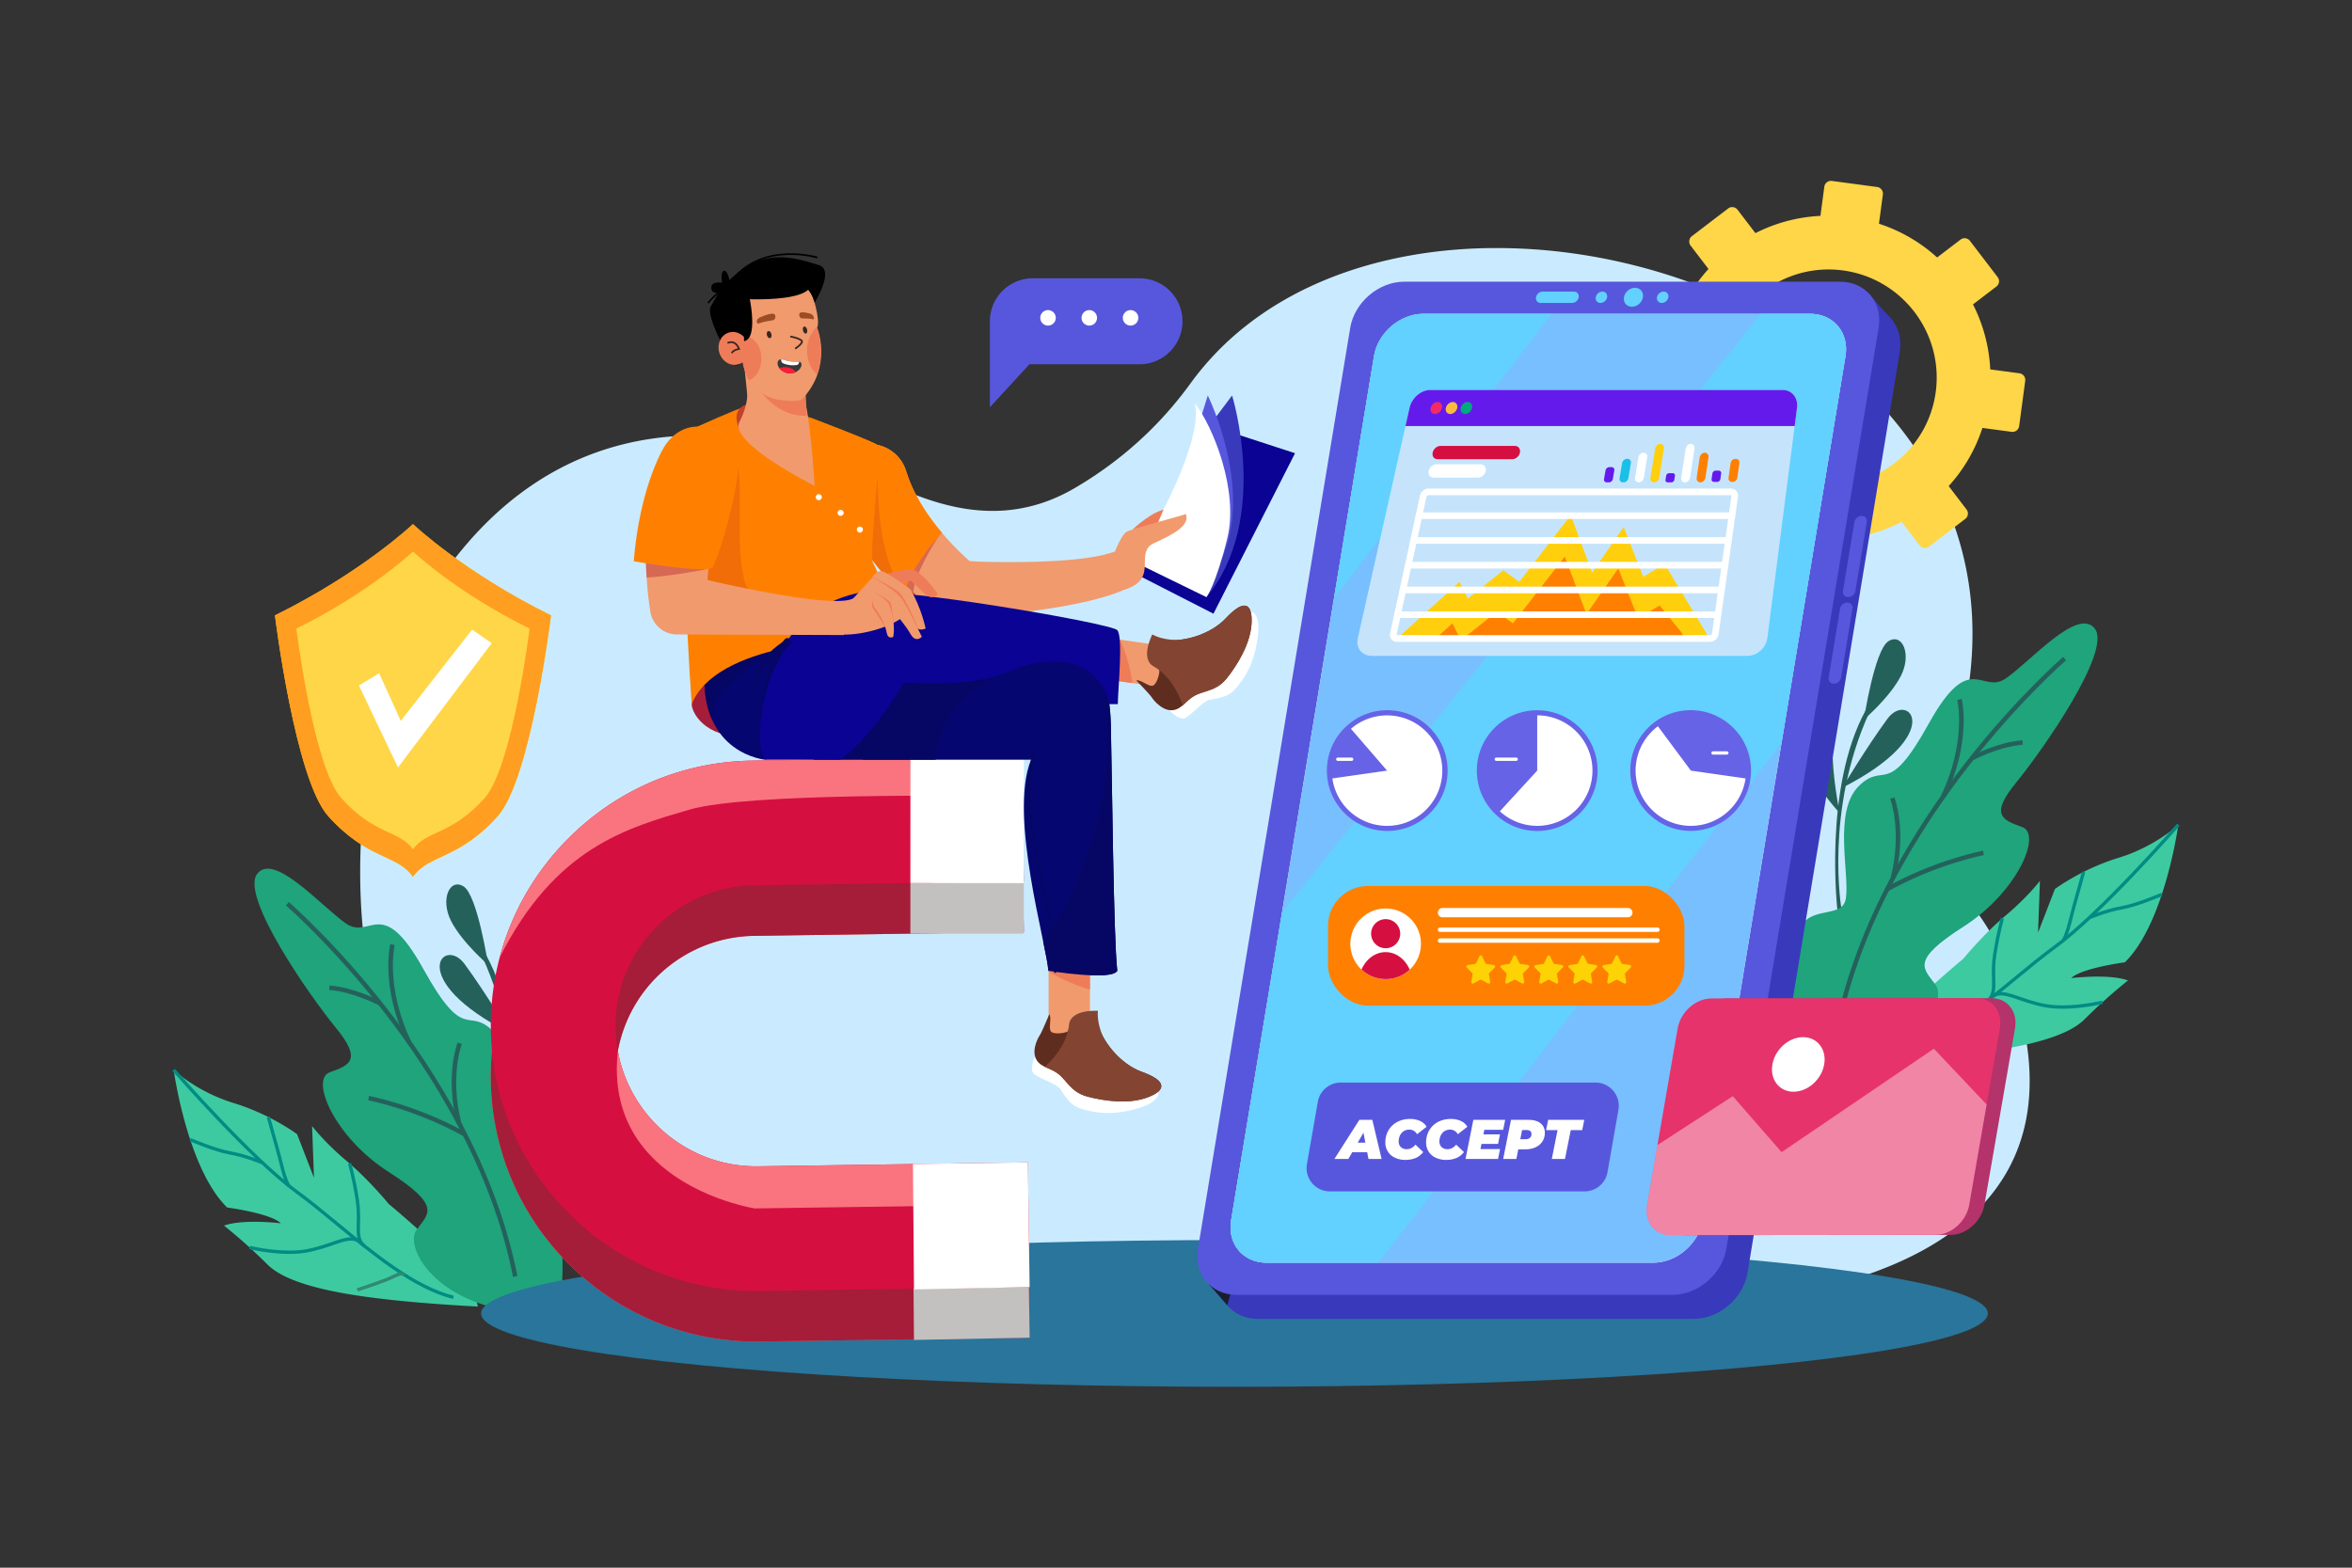 <svg xmlns="http://www.w3.org/2000/svg" xmlns:xlink="http://www.w3.org/1999/xlink" viewBox="0 0 4680 3120"><rect x="0" y="0" width="4680" height="3120" fill="#333333" stroke="none"/><defs><style>.cls-1,.cls-3{fill:#fff;}.cls-2{fill:none;}.cls-3{opacity:0;}.cls-4{fill:#caebff;}.cls-5{fill:#25615b;}.cls-6{fill:#3ecaa1;}.cls-7{fill:#008c83;}.cls-8{fill:#318971;}.cls-9{fill:#1fa47c;}.cls-10{fill:#29759b;}.cls-11{fill:#ff625f;}.cls-12{fill:#a51d38;}.cls-13{fill:#c3c0c0;}.cls-14{fill:#d60f41;}.cls-15{fill:#f9747f;}.cls-16{fill:#ffd648;}.cls-17{fill:#1a1d30;}.cls-18{fill:#3939bc;}.cls-19{fill:#5757dd;}.cls-20{clip-path:url(#clip-path);}.cls-21{clip-path:url(#clip-path-2);}.cls-22{fill:#78bfff;}.cls-23{fill:#62d1ff;}.cls-24{fill:#6663e7;}.cls-25{fill:#ff8000;}.cls-26{fill:#fdd305;}.cls-27{fill:#c5e4fc;}.cls-28{fill:#651aec;}.cls-29{fill:#ffcf0d;}.cls-30{fill:#19c0e7;}.cls-31{fill:#00aa80;}.cls-32{fill:#fdbb3b;}.cls-33{fill:#f22b67;}.cls-34{fill:#b4336b;}.cls-35{fill:#e6336b;}.cls-36{opacity:0.4;}.cls-37{fill:#ffc800;}.cls-38{fill:#ff9e20;}.cls-39{fill:#f19a6d;}.cls-40{fill:#ef7c59;}.cls-41{fill:#060670;}.cls-42{fill:#060664;}.cls-43{fill:#c34128;}.cls-44{fill:#d66854;}.cls-45{opacity:0.53;}.cls-46{fill:#e55d10;}.cls-47{fill:#0a0393;}.cls-48{fill:#5f2d1f;}.cls-49{fill:#834532;}.cls-50{fill:#9e4c23;}.cls-51{fill:#38261f;}.cls-52{fill:#383939;}.cls-53{fill:#ff1d38;}</style><clipPath id="clip-path"><path class="cls-1" d="M3289.7,2513H2519.92c-46.49,0-78-37.69-70.26-84.18L2734,708.75c7.69-46.49,51.61-84.18,98.1-84.18h769.78c46.49,0,78,37.69,70.26,84.18L3387.8,2428.85C3380.11,2475.34,3336.19,2513,3289.7,2513Z"/></clipPath><clipPath id="clip-path-2"><path class="cls-2" d="M3290.81,2541.93H2509.25c-47.2,0-79.14-38.26-71.34-85.47L2726.62,710c7.8-47.2,52.39-85.46,99.6-85.46h781.56c47.2,0,79.14,38.26,71.34,85.46L3390.41,2456.46C3382.61,2503.67,3338,2541.93,3290.81,2541.93Z"/></clipPath></defs><title>08</title><g id="_08" data-name="08"><rect id="_08-2" data-name="08" class="cls-3" width="4680" height="3120"/><path class="cls-4" d="M1504.86,2606.64c519,19.15,875.83-222.65,1286.46-84.68,130.06,43.71,265.37,69.93,402.42,76.63,377.39,18.45,1056.3-78.45,780.78-714.72-48.3-111.54-179.16-175.68-88.44-383.55,10.49-24,14.48-49.37,19.87-73.48q3.68-16.3,6.56-32.36c.53-2.84,1-5.69,1.52-8.51.3-1.75.59-3.5.88-5.28,9.58-58.37,12-114.36,8.22-167.81-10.38-144.76-67-271-153.54-375.52-171.93-207.66-462-329.92-743-342.62q-16.87-.76-33.73-1c-3.66-.06-7.32-.08-11-.1q-8.62,0-17.21.07-45.35.58-89.83,5.12h0q-16.29,1.64-32.42,3.87-13.2,1.8-26.23,4-19,3.15-37.77,7.09-8.05,1.71-16,3.54c-54.86,12.63-107.5,30.41-156.76,53.55q-27.78,13-54.07,28.38a627.18,627.18,0,0,0-78.11,53.8,577.73,577.73,0,0,0-105.15,110.7,744.72,744.72,0,0,1-183.14,178c-5.33,3.67-10.7,7.23-16.08,10.74q-14.76,9.57-29.71,18.36c-196,115.19-371.79-18.51-466-51.43C1215.81,759.6,938,984.54,793.45,1297.64c-2.31,5-41.58,115.79-42.66,121.13C523.79,2543.7,1504.86,2606.64,1504.86,2606.64Z"/><path class="cls-5" d="M3664.47,1812c0-1.6-35-197.54,55.62-395.24l-7.63-3.51c-84.7,154.72-56.35,396.92-56.39,398.53Z"/><path class="cls-5" d="M3665.56,1567.87s48.28-80.4,90-137.27S3875.86,1460.8,3665.56,1567.87Z"/><path class="cls-5" d="M3660.5,1618s-15.64-78-13.79-128.92-35.9-68-53.4-14.38S3660.5,1618,3660.5,1618Z"/><path class="cls-5" d="M3708.78,1432s21.14-138.52,48.8-155.86,46.84,25.9,24.84,68.89S3708.78,1432,3708.78,1432Z"/><path class="cls-6" d="M3906.43,1908.2s39.89-48.78,84.07-85.86,68.55-69.23,68.55-69.23L4055.32,1856l33.58-86.68s52.39-39.4,126.28-62,119.25-65.92,119.25-65.92-26.74,195.68-106.37,273.78c0,0-86.53,11.39-106.82,31.47,0,0,74.93-9.22,113,4.62a1081.72,1081.72,0,0,0-86.42,77.35c-43.65,43.76-160.13,60.71-240,69.75s-178.58,13.95-178.58,13.95,5.36-40.76,56.55-93.79S3906.43,1908.2,3906.43,1908.2Z"/><path class="cls-7" d="M3778.49,2097.22c78.09-19.35,160.8-87.51,233.78-147.65,28-23.07,54.46-44.87,79.4-63,90.66-66,243.74-241.2,245.27-243l-5-4.38c-1.53,1.75-154.13,176.35-244.17,242-25.11,18.29-51.63,40.15-79.72,63.29-72.43,59.68-154.53,127.33-231.14,146.31Z"/><path class="cls-7" d="M4159,1829.2c.33-.14,33.4-14,63.44-19.28,30.83-5.39,78.43-26,80.44-26.82l-2.65-6.12c-.49.21-48.89,21.12-78.93,26.37-30.81,5.38-63.52,19.13-64.9,19.72Z"/><path class="cls-7" d="M4127.57,2006.6a393.54,393.54,0,0,0,56.65-8.68l-1.57-6.48c-.67.16-67.42,16.11-115.51,6.12-19.08-4-34.45-9.22-48-13.87-21.41-7.33-36.88-12.62-50.87-6.59l2.65,6.12c11.63-5,26.07-.07,46.06,6.78,13.06,4.47,29.31,10,48.81,14.09C4085.44,2008.17,4107.7,2008.16,4127.57,2006.6Z"/><path class="cls-7" d="M3956.9,1994.54c14.24-11,13.87-26.45,13.35-47.78-.32-13.23-.69-28.23,2.15-46.3,7.31-46.54,15.09-71.63,15.16-71.88l-6.36-2c-.08.25-8,25.74-15.39,72.84-2.93,18.67-2.54,34.65-2.23,47.49.49,20.1.82,33.38-10.76,42.35Z"/><path class="cls-7" d="M4108.47,1873.34c7.31-12.91,11.09-27.92,15.87-46.93,1.64-6.52,3.41-13.52,5.48-21.12,8-29.25,19.26-68.79,19.37-69.18l-6.41-1.83c-.11.4-11.39,40-19.39,69.26-2.09,7.63-3.86,14.69-5.51,21.24-4.66,18.52-8.34,33.15-15.21,45.27Z"/><path class="cls-8" d="M3968,2082.21l2-6.35c-.37-.12-37.47-12-58.59-20.58-5.94-2.41-10.61-4.64-14.37-6.42-10-4.77-15.54-7.4-23.55-2.45l3.51,5.67c4.73-2.92,7.26-1.92,17.18,2.8,3.83,1.82,8.6,4.09,14.72,6.58C3930.25,2070.13,3967.59,2082.09,3968,2082.21Z"/><path class="cls-9" d="M3659.89,2121.26s-64.86-.1-83.6-3.18c-25.12-4.13-14.39-171.73-6.56-235.36,11.66-94.71,95-46.32,103.08-94.22s-25.83-173,25.73-224,55.61,26.73,138.92-123.74,105.11-56.7,154.36-91,143.48-143.07,176.69-98.29-103.87,241.4-156.62,305.79-28.27,74.56,11.8,88.71-9.62,129.84-117,198.4-78.5,83.21-55.25,115.67S3818.33,2100.36,3659.89,2121.26Z"/><path class="cls-5" d="M3659.2,2053.28l-8.72-1.71c43-219.16,164.34-409.84,258.58-531.21,102.06-131.44,195.26-212.23,196.19-213l5.8,6.73c-.93.8-93.56,81.13-195.09,211.92C3822.36,1646.55,3701.83,1835.91,3659.2,2053.28Z"/><path class="cls-5" d="M3756.82,1773.81l-4.34-7.76c97.74-54.71,192.41-72.78,193.36-73l1.63,8.74C3946.54,1702,3853.24,1719.85,3756.82,1773.81Z"/><path class="cls-5" d="M3870,1587.92l-8-3.84c51.76-107.9,32.89-190.36,32.69-191.18l8.65-2.08C3904.15,1394.29,3923.21,1477,3870,1587.92Z"/><path class="cls-5" d="M3770.71,1748.39l-8.62-2.18c23.33-92.23-.71-155.67-1-156.31l8.29-3.22C3770.46,1589.36,3794.73,1653.43,3770.71,1748.39Z"/><path class="cls-5" d="M3925.67,1513l-4.16-7.86c2.16-1.14,53.06-27.85,101.61-31.64l1.17-.09.63,8.87-1.09.08C3977.08,1486,3926.19,1512.7,3925.67,1513Z"/><path class="cls-5" d="M1015.53,2300c0-1.6,35-197.54-55.62-395.24l7.63-3.51c84.7,154.72,56.35,396.92,56.39,398.53Z"/><path class="cls-5" d="M1014.44,2055.86s-48.28-80.4-90-137.27S804.14,1948.79,1014.44,2055.86Z"/><path class="cls-5" d="M1019.5,2106s15.64-78,13.79-128.92,35.9-68,53.4-14.38S1019.5,2106,1019.5,2106Z"/><path class="cls-5" d="M971.22,1920s-21.14-138.52-48.8-155.86-46.84,25.9-24.84,68.89S971.22,1920,971.22,1920Z"/><path class="cls-6" d="M773.57,2396.19s-39.89-48.78-84.07-85.86S621,2241.1,621,2241.1l3.73,102.84-33.58-86.68s-52.39-39.4-126.28-62-119.25-65.92-119.25-65.92S372.31,2325,451.94,2403.14c0,0,86.53,11.39,106.82,31.47,0,0-74.93-9.22-113,4.62a1081.72,1081.72,0,0,1,86.42,77.35c43.65,43.76,160.13,60.71,240.05,69.75s178.58,14,178.58,14-5.36-40.76-56.55-93.79S773.57,2396.19,773.57,2396.19Z"/><path class="cls-7" d="M901.51,2585.21c-78.09-19.35-160.8-87.51-233.78-147.65-28-23.07-54.46-44.87-79.4-63-90.66-66.05-243.74-241.2-245.27-243l5-4.38c1.53,1.75,154.13,176.35,244.17,242,25.11,18.29,51.63,40.15,79.72,63.29,72.43,59.68,154.53,127.33,231.14,146.31Z"/><path class="cls-7" d="M521,2317.19c-.33-.14-33.4-14-63.44-19.28-30.83-5.39-78.43-25.95-80.44-26.82l2.65-6.12c.49.21,48.89,21.12,78.93,26.37,30.81,5.38,63.52,19.13,64.9,19.72Z"/><path class="cls-7" d="M552.43,2494.59a393.54,393.54,0,0,1-56.65-8.68l1.57-6.48c.67.16,67.42,16.11,115.51,6.12,19.08-4,34.45-9.22,48-13.87,21.41-7.33,36.88-12.62,50.87-6.59l-2.65,6.12c-11.63-5-26.07-.07-46.06,6.78-13.06,4.47-29.31,10-48.81,14.09C594.56,2496.16,572.3,2496.15,552.43,2494.59Z"/><path class="cls-7" d="M723.1,2482.53c-14.24-11-13.87-26.45-13.35-47.78.32-13.23.69-28.23-2.15-46.3-7.31-46.54-15.09-71.63-15.16-71.88l6.36-2c.08.25,8,25.74,15.39,72.84,2.93,18.67,2.54,34.65,2.23,47.49-.49,20.1-.82,33.38,10.76,42.35Z"/><path class="cls-7" d="M571.53,2361.33c-7.31-12.91-11.09-27.92-15.87-46.93-1.64-6.52-3.41-13.52-5.48-21.12-8-29.25-19.26-68.79-19.37-69.18l6.41-1.83c.11.4,11.39,40,19.39,69.26,2.09,7.63,3.86,14.69,5.51,21.24,4.66,18.52,8.34,33.15,15.21,45.27Z"/><path class="cls-8" d="M712,2570.2l-2-6.35c.37-.12,37.47-12,58.59-20.58,5.94-2.41,10.61-4.64,14.37-6.42,10-4.77,15.54-7.4,23.55-2.45l-3.51,5.67c-4.73-2.92-7.26-1.92-17.18,2.8-3.83,1.82-8.6,4.09-14.72,6.58C749.75,2558.12,712.41,2570.08,712,2570.2Z"/><path class="cls-9" d="M1020.11,2609.25s64.86-.1,83.6-3.18c25.12-4.13,14.39-171.73,6.56-235.36-11.66-94.71-95-46.32-103.08-94.22s25.83-173-25.73-224-55.61,26.73-138.92-123.74-105.11-56.7-154.36-91-143.48-143.07-176.69-98.29,103.87,241.4,156.62,305.79,28.27,74.56-11.8,88.71,9.62,129.84,117,198.4,78.5,83.21,55.25,115.67S861.67,2588.35,1020.11,2609.25Z"/><path class="cls-5" d="M1020.8,2541.27l8.72-1.71c-43-219.16-164.34-409.84-258.58-531.21-102.06-131.44-195.26-212.23-196.19-213l-5.8,6.73c.93.8,93.56,81.13,195.09,211.92C857.64,2134.54,978.17,2323.9,1020.8,2541.27Z"/><path class="cls-5" d="M923.18,2261.8l4.34-7.76c-97.74-54.71-192.41-72.78-193.36-72.95l-1.63,8.74C733.46,2190,826.76,2207.84,923.18,2261.8Z"/><path class="cls-5" d="M810,2075.91l8-3.84c-51.76-107.9-32.89-190.36-32.69-191.18l-8.65-2.08C775.85,1882.28,756.79,1965,810,2075.91Z"/><path class="cls-5" d="M909.29,2236.38l8.62-2.18c-23.33-92.23.71-155.67,1-156.31l-8.29-3.22C909.54,2077.35,885.27,2141.42,909.29,2236.38Z"/><path class="cls-5" d="M754.33,2001l4.16-7.86c-2.16-1.14-53.06-27.85-101.61-31.64l-1.17-.09-.63,8.87,1.09.08C702.92,1974,753.81,2000.69,754.33,2001Z"/><ellipse class="cls-10" cx="2456.34" cy="2613.97" rx="1499.04" ry="146.03"/><path class="cls-11" d="M1167.44,2548.07C1052.85,2452.81,979,2310,976.64,2149.7c-2-141,51-274.29,149.25-375.41s230-157.93,371-159.93l536.68-7.72,3.6,248.21-536.71,7.71a279.57,279.57,0,0,0-275.6,283.58c2.18,154.17,129.42,277.78,283.62,275.59l536.68-7.72,3.59,248.2L1512,2669.92A525.7,525.7,0,0,1,1167.44,2548.07Z"/><path class="cls-12" d="M1167.44,2548.07C1052.85,2452.81,979,2310,976.64,2149.7c-2-141,51-274.29,149.25-375.41s230-157.93,371-159.93l536.68-7.72,3.6,248.21-536.71,7.71a279.57,279.57,0,0,0-275.6,283.58c2.18,154.17,129.42,277.78,283.62,275.59l536.68-7.72,3.59,248.2L1512,2669.92A525.7,525.7,0,0,1,1167.44,2548.07Z"/><rect class="cls-13" x="1811.47" y="1606.59" width="225.75" height="251.56"/><polygon class="cls-13" points="1816.53 2417.3 1818.61 2666.75 2048.74 2662.21 2045.14 2414.01 1816.53 2417.3"/><path class="cls-14" d="M2048.8,2561.59l-536.72,7.72a525.78,525.78,0,0,1-344.59-121.86c-114.59-95.26-188.49-238-190.79-398.37A530,530,0,0,1,994.11,1906c22.86-86.61,67.71-166.31,131.83-232.29,98.25-101.12,230-157.93,371-159.94l536.67-7.72,1.15,79.07,2.46,169.13-536.72,7.72a279.77,279.77,0,0,0-271.1,329.86c24,131.88,140.71,231.28,279.12,229.31l536.68-7.72,1.22,83.88Z"/><path class="cls-15" d="M2046.42,2397.27l-544.5,7.73s-302.08-46.4-272.52-313.2c24,131.88,140.71,231.28,279.12,229.31l536.68-7.72Z"/><path class="cls-15" d="M2034.76,1585.09c-111.2-1.95-548.73-7.29-662.81,26.23-123.35,36.24-267,74.39-377.84,294.65,22.86-86.61,67.71-166.31,131.83-232.29,98.25-101.12,230-157.93,371-159.94l536.67-7.72Z"/><polygon class="cls-1" points="1811.59 1509.22 1811.46 1757.47 2037.21 1757.59 2037.34 1506.03 1811.59 1509.22"/><polygon class="cls-1" points="1816.58 2316.68 1818.67 2566.13 2048.8 2561.59 2045.2 2313.39 1816.58 2316.68"/><path class="cls-16" d="M3258.68,759.86l58.09,7.78A318.44,318.44,0,0,0,3351.12,897l-46.57,35.57a13.36,13.36,0,0,0-2.51,18.72l55.14,72.18a13.35,13.35,0,0,0,18.72,2.5l46.57-35.57a318.44,318.44,0,0,0,115.76,67.18l-7.77,58.08a13.35,13.35,0,0,0,11.46,15l90,12a13.36,13.36,0,0,0,15-11.46l7.77-58.09a318.25,318.25,0,0,0,129.36-34.36l35.57,46.58a13.36,13.36,0,0,0,18.73,2.5l72.17-55.13a13.36,13.36,0,0,0,2.51-18.72l-35.58-46.57a318.34,318.34,0,0,0,67.18-115.77l58.08,7.78a13.36,13.36,0,0,0,15-11.47l12.05-90a13.36,13.36,0,0,0-11.47-15l-58.09-7.77a318.36,318.36,0,0,0-34.35-129.36l46.57-35.58a13.36,13.36,0,0,0,2.51-18.72l-55.14-72.17a13.34,13.34,0,0,0-18.72-2.51l-46.57,35.57a318.42,318.42,0,0,0-115.76-67.17l7.77-58.09a13.35,13.35,0,0,0-11.46-15l-90-12.05a13.34,13.34,0,0,0-15,11.47l-7.78,58.08A318.41,318.41,0,0,0,3492.94,464l-35.57-46.57a13.37,13.37,0,0,0-18.73-2.51l-72.17,55.13a13.37,13.37,0,0,0-2.51,18.73l35.58,46.57a318.3,318.3,0,0,0-67.18,115.76l-58.08-7.77a13.36,13.36,0,0,0-15,11.46l-12.05,90A13.36,13.36,0,0,0,3258.68,759.86Zm408.38-221.65C3784.62,554,3867.47,662.4,3851.73,780S3727.54,980.37,3610,964.63s-200.4-124.19-184.66-241.75S3549.5,522.47,3667.06,538.21Z"/><polygon class="cls-17" points="2395.89 2540.44 2448.5 2600.5 2499.41 2595.39 2439.72 2534.94 2395.89 2540.44"/><polygon class="cls-18" points="3767.24 639.8 3714.76 580.31 3741 671.95 3767.24 639.8"/><path class="cls-18" d="M3370,2624.84H2502.69c-50.86,0-85.27-41.23-76.87-92.08L2728.7,700.6c8.41-50.85,56.45-92.08,107.31-92.08H3703.3c50.86,0,85.27,41.23,76.86,92.08L3477.28,2532.76C3468.88,2583.61,3420.83,2624.84,3370,2624.84Z"/><path class="cls-17" d="M2442.05,2597.89c-.42-.52-36.65-42.09-36.65-42.09l50.5-11.33-4.8,20.77Z"/><path class="cls-19" d="M3327.88,2577H2460.6c-50.86,0-85.27-41.23-76.86-92.08L2686.61,652.72c8.41-50.86,56.45-92.08,107.31-92.08h867.29c50.86,0,85.27,41.22,76.86,92.08L3435.19,2484.88C3426.79,2535.73,3378.74,2577,3327.88,2577Z"/><path class="cls-1" d="M3289.7,2513H2519.92c-46.49,0-78-37.69-70.26-84.18L2734,708.75c7.69-46.49,51.61-84.18,98.1-84.18h769.78c46.49,0,78,37.69,70.26,84.18L3387.8,2428.85C3380.11,2475.34,3336.19,2513,3289.7,2513Z"/><g class="cls-20"><g class="cls-21"><polygon class="cls-22" points="3378.77 2541.93 2423.78 2541.93 2740.75 624.57 3695.74 624.57 3378.77 2541.93"/></g></g><path class="cls-19" d="M3677.51,1188.33h0c-6.83,0-11.46-5.54-10.33-12.37l22.63-136.87a15.18,15.18,0,0,1,14.41-12.37h0c6.84,0,11.46,5.54,10.33,12.37L3691.92,1176A15.18,15.18,0,0,1,3677.51,1188.33Z"/><path class="cls-19" d="M3649,1360.71h0c-6.83,0-11.45-5.54-10.32-12.37l22.62-136.87a15.19,15.19,0,0,1,14.42-12.37h0c6.83,0,11.45,5.54,10.32,12.37l-22.62,136.87A15.19,15.19,0,0,1,3649,1360.71Z"/><path class="cls-23" d="M3128.07,602.94h-62.23c-6.25,0-10.48-5.07-9.44-11.32h0a13.87,13.87,0,0,1,13.18-11.31h62.24c6.25,0,10.47,5.06,9.44,11.31h0A13.89,13.89,0,0,1,3128.07,602.94Z"/><path class="cls-23" d="M3197.84,591.62a13.9,13.9,0,0,1-13.19,11.32c-6.25,0-10.48-5.07-9.44-11.32a13.87,13.87,0,0,1,13.18-11.31C3194.64,580.31,3198.87,585.37,3197.84,591.62Z"/><path class="cls-23" d="M3319.71,591.62a13.89,13.89,0,0,1-13.19,11.32c-6.25,0-10.47-5.07-9.44-11.32a13.88,13.88,0,0,1,13.18-11.31C3316.51,580.31,3320.74,585.37,3319.71,591.62Z"/><path class="cls-23" d="M3269.09,591.62c-1.72,10.41-11.55,18.84-22,18.84s-17.45-8.43-15.73-18.84,11.55-18.84,22-18.84S3270.81,581.22,3269.09,591.62Z"/><path class="cls-23" d="M3087.18,624.57l-433,567.28L2734,708.75c7.68-46.5,51.6-84.18,98.09-84.18Z"/><path class="cls-23" d="M3672.15,708.75l-127.36,770.37L2742.57,2513H2519.92c-46.49,0-78-37.7-70.26-84.19l101.25-612.46h0l953-1191.81h98C3648.38,624.57,3679.84,662.25,3672.15,708.75Z"/><path class="cls-24" d="M2938.61,1533.67a120.13,120.13,0,1,1,120.13,120.13A120.12,120.12,0,0,1,2938.61,1533.67Z"/><path class="cls-1" d="M3168.68,1533.67a109.94,109.94,0,0,1-184.26,81l74.32-81v-110A110,110,0,0,1,3168.68,1533.67Z"/><path class="cls-1" d="M3016.86,1514.3h-39.48a3.32,3.32,0,0,1-3.31-3.31h0a3.32,3.32,0,0,1,3.31-3.31h39.48a3.32,3.32,0,0,1,3.31,3.31h0A3.32,3.32,0,0,1,3016.86,1514.3Z"/><circle class="cls-24" cx="2760.48" cy="1533.67" r="120.13" transform="translate(1129.39 4237.73) rotate(-87.96)"/><path class="cls-1" d="M2760,1533.68l-71.86-83.21a109.94,109.94,0,1,1-37,98.78Z"/><path class="cls-1" d="M2689.43,1514.3H2662a3.31,3.31,0,0,1-3.3-3.31h0a3.31,3.31,0,0,1,3.3-3.31h27.48a3.31,3.31,0,0,1,3.3,3.31h0A3.31,3.31,0,0,1,2689.43,1514.3Z"/><circle class="cls-24" cx="3364.01" cy="1533.67" r="120.13" transform="translate(-66.04 154.01) rotate(-2.6)"/><path class="cls-1" d="M3358.92,1643.48a110,110,0,0,0,114.4-94.23l-108.84-15.57-65.57-88.26a109.94,109.94,0,0,0,60,198.06Z"/><path class="cls-1" d="M3408.6,1501.83h27.48a3.3,3.3,0,0,0,3.3-3.3h0a3.31,3.31,0,0,0-3.3-3.31H3408.6a3.32,3.32,0,0,0-3.3,3.31h0A3.31,3.31,0,0,0,3408.6,1501.83Z"/><rect class="cls-25" x="2642.51" y="1763.28" width="709.22" height="238.12" rx="79.26"/><path class="cls-1" d="M3297.94,1854.67H2865.43a4.38,4.38,0,0,1-4.38-4.38h0a4.38,4.38,0,0,1,4.38-4.38h432.51a4.38,4.38,0,0,1,4.38,4.38h0A4.38,4.38,0,0,1,3297.94,1854.67Z"/><path class="cls-1" d="M3297.94,1876.22H2865.43a4.38,4.38,0,0,1-4.38-4.38h0a4.38,4.38,0,0,1,4.38-4.38h432.51a4.38,4.38,0,0,1,4.38,4.38h0A4.38,4.38,0,0,1,3297.94,1876.22Z"/><path class="cls-1" d="M3239.07,1825.62H2870.31a9.26,9.26,0,0,1-9.26-9.26h0a9.26,9.26,0,0,1,9.26-9.27h368.76a9.27,9.27,0,0,1,9.27,9.27h0A9.27,9.27,0,0,1,3239.07,1825.62Z"/><path class="cls-26" d="M2949,1903l6.65,13.8a2.87,2.87,0,0,0,2.16,1.61l14.87,2.21a3,3,0,0,1,1.59,5l-10.75,10.74a3,3,0,0,0-.83,2.61l2.54,15.17a2.9,2.9,0,0,1-4.18,3.11l-13.29-7.16a2.83,2.83,0,0,0-2.68,0l-13.3,7.16a2.9,2.9,0,0,1-4.18-3.11l2.54-15.17a3,3,0,0,0-.83-2.61l-10.75-10.74a3,3,0,0,1,1.59-5l14.87-2.21a2.88,2.88,0,0,0,2.17-1.61l6.64-13.8A2.85,2.85,0,0,1,2949,1903Z"/><path class="cls-26" d="M3016.61,1903l6.64,13.8a2.88,2.88,0,0,0,2.17,1.61l14.87,2.21a3,3,0,0,1,1.59,5l-10.75,10.74a3,3,0,0,0-.83,2.61l2.54,15.17a2.9,2.9,0,0,1-4.18,3.11l-13.3-7.16a2.83,2.83,0,0,0-2.68,0l-13.29,7.16a2.9,2.9,0,0,1-4.18-3.11l2.54-15.17a3,3,0,0,0-.83-2.61l-10.75-10.74a3,3,0,0,1,1.59-5l14.87-2.21a2.87,2.87,0,0,0,2.16-1.61l6.65-13.8A2.85,2.85,0,0,1,3016.61,1903Z"/><path class="cls-26" d="M3084.27,1903l6.64,13.8a2.88,2.88,0,0,0,2.17,1.61l14.87,2.21a3,3,0,0,1,1.59,5l-10.75,10.74a3,3,0,0,0-.83,2.61l2.54,15.17a2.9,2.9,0,0,1-4.18,3.11l-13.3-7.16a2.83,2.83,0,0,0-2.68,0l-13.29,7.16a2.9,2.9,0,0,1-4.18-3.11l2.54-15.17a3,3,0,0,0-.83-2.61l-10.75-10.74a3,3,0,0,1,1.59-5l14.87-2.21a2.88,2.88,0,0,0,2.16-1.61l6.65-13.8A2.85,2.85,0,0,1,3084.27,1903Z"/><path class="cls-26" d="M3151.92,1903l6.65,13.8a2.88,2.88,0,0,0,2.17,1.61l14.86,2.21a3,3,0,0,1,1.6,5l-10.76,10.74a3,3,0,0,0-.82,2.61l2.53,15.17a2.89,2.89,0,0,1-4.17,3.11l-13.3-7.16a2.83,2.83,0,0,0-2.68,0l-13.29,7.16a2.89,2.89,0,0,1-4.18-3.11l2.54-15.17a3,3,0,0,0-.83-2.61l-10.76-10.74a3,3,0,0,1,1.6-5l14.86-2.21a2.88,2.88,0,0,0,2.17-1.61l6.65-13.8A2.84,2.84,0,0,1,3151.92,1903Z"/><path class="cls-26" d="M3219.58,1903l6.65,13.8a2.88,2.88,0,0,0,2.17,1.61l14.86,2.21a3,3,0,0,1,1.6,5l-10.76,10.74a3,3,0,0,0-.83,2.61l2.54,15.17a2.89,2.89,0,0,1-4.17,3.11l-13.3-7.16a2.83,2.83,0,0,0-2.68,0l-13.29,7.16a2.89,2.89,0,0,1-4.18-3.11l2.54-15.17a3,3,0,0,0-.83-2.61l-10.76-10.74a3,3,0,0,1,1.6-5l14.86-2.21a2.88,2.88,0,0,0,2.17-1.61l6.65-13.8A2.84,2.84,0,0,1,3219.58,1903Z"/><path class="cls-1" d="M2827.36,1878.48a70.21,70.21,0,1,1-70.08-70.34A70,70,0,0,1,2827.36,1878.48Z"/><path class="cls-14" d="M2757.14,1887.17a28.94,28.94,0,1,0-28.89-29A28.94,28.94,0,0,0,2757.14,1887.17Z"/><path class="cls-14" d="M2805,1929.75a70.2,70.2,0,0,1-95.84-.18c8.92-20.59,27.07-34.67,48-34.64S2796.13,1909.12,2805,1929.75Z"/><path class="cls-19" d="M3153.08,2371.05h-507a46.24,46.24,0,0,1-45.55-54.21l21.7-124.06a46.25,46.25,0,0,1,45.56-38.27h507a46.24,46.24,0,0,1,45.55,54.21l-21.7,124.06A46.24,46.24,0,0,1,3153.08,2371.05Z"/><path class="cls-1" d="M2655.21,2306.6l49.62-77.87h25.81l18.46,77.87H2723l-12.57-65.75h10.23l-37.71,65.75Zm22.91-13.57,10.46-18.91h35.83l2.89,18.91Z"/><path class="cls-1" d="M2796.5,2308.38a47.46,47.46,0,0,1-21-4.39,32.43,32.43,0,0,1-18.91-30.43,47.87,47.87,0,0,1,3.61-18.8,43.6,43.6,0,0,1,10.18-14.8,45.8,45.8,0,0,1,15.58-9.62,55.84,55.84,0,0,1,19.8-3.39,47.08,47.08,0,0,1,19.92,4,27.44,27.44,0,0,1,12.9,11.57l-18.91,14.8a18.21,18.21,0,0,0-6.34-6.73,17.28,17.28,0,0,0-9.24-2.39,20.54,20.54,0,0,0-8.51,1.72,19.13,19.13,0,0,0-6.62,4.9,23.06,23.06,0,0,0-4.34,7.51,28.32,28.32,0,0,0-1.55,9.56,15.57,15.57,0,0,0,2,8,13.65,13.65,0,0,0,5.62,5.34,17.76,17.76,0,0,0,8.4,1.9,20.44,20.44,0,0,0,9-2.12,25.76,25.76,0,0,0,8.4-6.9l15.47,14.8q-7.12,8.68-15.86,12.07A53.56,53.56,0,0,1,2796.5,2308.38Z"/><path class="cls-1" d="M2877.6,2308.38a47.39,47.39,0,0,1-21-4.39,32.41,32.41,0,0,1-18.92-30.43,47.88,47.88,0,0,1,3.62-18.8,43.46,43.46,0,0,1,10.18-14.8,45.75,45.75,0,0,1,15.57-9.62,55.85,55.85,0,0,1,19.81-3.39,47,47,0,0,1,19.91,4,27.42,27.42,0,0,1,12.91,11.57l-18.92,14.8a18.13,18.13,0,0,0-6.34-6.73,17.22,17.22,0,0,0-9.23-2.39,20.51,20.51,0,0,0-8.51,1.72,19,19,0,0,0-6.62,4.9,22.89,22.89,0,0,0-4.34,7.51,28.07,28.07,0,0,0-1.56,9.56,15.66,15.66,0,0,0,2,8,13.72,13.72,0,0,0,5.62,5.34,17.76,17.76,0,0,0,8.4,1.9,20.48,20.48,0,0,0,9-2.12,25.76,25.76,0,0,0,8.4-6.9l15.46,14.8q-7.12,8.68-15.85,12.07A53.61,53.61,0,0,1,2877.6,2308.38Z"/><path class="cls-1" d="M2945.8,2286.8h39l-4,19.8H2916.1l15.57-77.87H2995l-4,19.8h-37.49Zm4.12-29.15h34.71l-3.78,18.92h-34.72Z"/><path class="cls-1" d="M2991,2306.6l15.57-77.87h34.6q15.69,0,24.2,6.78t8.51,19a30.91,30.91,0,0,1-4.84,17.24,31.79,31.79,0,0,1-13.68,11.57q-8.85,4.13-20.86,4.12h-25.14l14-11.46-6.12,30.59Zm31.71-27.48-9.24-11.9h22.36q5.46,0,8.46-2.73a9.75,9.75,0,0,0,3-7.62c0-2.81-.87-4.84-2.61-6.06a12.35,12.35,0,0,0-7.18-1.83h-20.36l14-12.24Z"/><path class="cls-1" d="M3087.76,2306.6l11.46-57.51h-22.81l4.12-20.36h71.87l-4.12,20.36h-22.8L3114,2306.6Z"/><path class="cls-27" d="M3575.71,811.4l-59.08,458.51c-2.51,19.51-20.36,35.32-39.87,35.32H2729.23c-19.51,0-31.77-15.81-27.39-35.32l103-458.51c4.39-19.51,22.77-35.32,41.07-35.32h701.26C3565.43,776.08,3578.22,791.89,3575.71,811.4Z"/><path class="cls-28" d="M3575.71,811.4,3571,847.94H2796.6l8.21-36.54c4.38-19.51,22.76-35.32,41.06-35.32h701.26C3565.43,776.08,3578.22,791.89,3575.71,811.4Z"/><path class="cls-14" d="M3009.19,913.9H2860.44c-7,0-11.33-5.92-9.75-13.22h0c1.58-7.3,8.49-13.22,15.43-13.22h148.27c6.94,0,11.42,5.92,10,13.22h0C3023,908,3016.15,913.9,3009.19,913.9Z"/><path class="cls-1" d="M2941,950.46h-88.37c-7,0-11.4-5.92-9.81-13.23h0c1.58-7.3,8.51-13.22,15.49-13.22h88.08c7,0,11.44,5.92,10,13.22h0C2954.83,944.54,2948,950.46,2941,950.46Z"/><polygon class="cls-29" points="3401.56 1270.69 2779.82 1270.69 2904.3 1157.92 2920.71 1191.39 2991.19 1134.92 3023 1157.92 3125.51 1025.13 3167.97 1139.63 3230.82 1048.66 3269.69 1147.91 3312.15 1122.39 3401.56 1270.69"/><polygon class="cls-25" points="3351.63 1270.69 2911.38 1270.69 2978.23 1217.54 3010.41 1240.54 3113.64 1107.75 3156.76 1222.25 3220.05 1131.28 3259.51 1230.53 3302.34 1205.01 3345.54 1258.32 3351.63 1270.69"/><polygon class="cls-25" points="2890.1 1240.54 2905.08 1270.69 2856.82 1270.69 2890.1 1240.54"/><path class="cls-1" d="M3402.66,1271.27H2779.51c-5.31,0-8.69-4.33-7.53-9.66l59.23-273.55c1.16-5.33,6.26-9.66,11.38-9.66h601.72c5.12,0,8.68,4.33,7.93,9.66l-38.6,273.55A11.49,11.49,0,0,1,3402.66,1271.27ZM2842.34,979.56c-4.5,0-9,3.82-10,8.5l-59.19,273.55c-1,4.69,2,8.5,6.62,8.5h623.07a10.12,10.12,0,0,0,9.66-8.5l38.63-273.55c.66-4.68-2.47-8.5-7-8.5Z"/><path class="cls-1" d="M3402.66,1277.27H2779.51a13.72,13.72,0,0,1-10.79-5,14.18,14.18,0,0,1-2.61-12l59.24-273.55c1.75-8.07,9.32-14.39,17.24-14.39h601.72a13.76,13.76,0,0,1,10.56,4.73,14.75,14.75,0,0,1,3.31,11.77l-38.59,273.55A17.46,17.46,0,0,1,3402.66,1277.27ZM2842.34,985.56a5,5,0,0,0-4.14,3.77L2779,1262.88a1.47,1.47,0,0,0,.05,1,1,1,0,0,0,.71.18h623.07a4.14,4.14,0,0,0,3.71-3.34l38.64-273.55a1.82,1.82,0,0,0-.26-1.38.93.93,0,0,0-.77-.28Z"/><polygon class="cls-1" points="3446.2 1026.88 2823.37 1026.88 2823.62 1025.71 3446.36 1025.71 3446.2 1026.88"/><polygon class="cls-1" points="3451.41 1032.88 2815.93 1032.88 2818.78 1019.71 3453.27 1019.71 3451.41 1032.88"/><polygon class="cls-1" points="3439.24 1076.15 2812.7 1076.15 2812.96 1074.98 3439.41 1074.98 3439.24 1076.15"/><polygon class="cls-1" points="3444.45 1082.15 2805.27 1082.15 2808.12 1068.98 3446.32 1068.98 3444.45 1082.15"/><polygon class="cls-1" points="3432.29 1125.42 2802.04 1125.42 2802.29 1124.25 3432.45 1124.25 3432.29 1125.42"/><polygon class="cls-1" points="3437.5 1131.42 2794.6 1131.42 2797.45 1118.25 3439.36 1118.25 3437.5 1131.42"/><polygon class="cls-1" points="3425.33 1174.69 2791.37 1174.69 2791.63 1173.53 3425.5 1173.53 3425.33 1174.69"/><polygon class="cls-1" points="3430.55 1180.69 2783.94 1180.69 2786.79 1167.53 3432.4 1167.53 3430.55 1180.69"/><polygon class="cls-1" points="3418.38 1223.96 2780.71 1223.96 2780.96 1222.8 3418.54 1222.8 3418.38 1223.96"/><polygon class="cls-1" points="3423.59 1229.96 2773.27 1229.96 2776.12 1216.8 3425.45 1216.8 3423.59 1229.96"/><path class="cls-28" d="M3201.56,960H3197c-3.57,0-5.94-3-5.3-6.74l2.93-16.9a8.19,8.19,0,0,1,7.61-6.74h4.57c3.56,0,5.93,3,5.29,6.74l-2.89,16.9A8.18,8.18,0,0,1,3201.56,960Z"/><path class="cls-30" d="M3230.68,960h-1.48c-4.43,0-7.38-3.75-6.6-8.36l5.1-30.06c.79-4.62,5-8.36,9.4-8.36h1.46c4.41,0,7.35,3.74,6.58,8.36l-5,30.06C3239.33,956.26,3235.11,960,3230.68,960Z"/><path class="cls-1" d="M3260.62,960h0c-4.84,0-8.08-4.09-7.24-9.13l6.75-40.71c.84-5,5.41-9.13,10.22-9.13h0c4.8,0,8,4.09,7.2,9.13l-6.67,40.71C3270.05,955.92,3265.46,960,3260.62,960Z"/><path class="cls-28" d="M3416.83,959.12h-6.39a4.79,4.79,0,0,1-4.71-5.8l1.6-10.9a6.82,6.82,0,0,1,6.41-5.8h6.37a4.8,4.8,0,0,1,4.71,5.8l-1.59,10.9A6.8,6.8,0,0,1,3416.83,959.12Z"/><path class="cls-25" d="M3447.82,959.12h-1.63c-4.39,0-7.41-3.71-6.76-8.28l4.2-29.33c.66-4.57,4.73-8.28,9.09-8.28h1.62c4.36,0,7.38,3.71,6.73,8.28l-4.14,29.33C3456.29,955.41,3452.21,959.12,3447.82,959.12Z"/><path class="cls-29" d="M3291.3,960h0c-4.84,0-8.09-4.09-7.28-9.13l9.48-58.4c.82-5.05,5.37-9.13,10.16-9.13h0c4.79,0,8,4.08,7.21,9.13l-9.35,58.4C3300.72,955.92,3296.14,960,3291.3,960Z"/><path class="cls-28" d="M3325.73,960h-7.5a4.27,4.27,0,0,1-4.18-5.23l1.24-7.81a6.23,6.23,0,0,1,5.83-5.22h7.48a4.27,4.27,0,0,1,4.18,5.22l-1.22,7.81A6.22,6.22,0,0,1,3325.73,960Z"/><path class="cls-1" d="M3352.66,960h0c-4.84,0-8.13-4.09-7.34-9.13l9-58.4c.78-5.05,5.3-9.13,10.09-9.13h0c4.8,0,8.06,4.08,7.29,9.13l-8.92,58.4C3362,955.92,3357.5,960,3352.66,960Z"/><path class="cls-25" d="M3383.34,960h0c-4.84,0-8.14-4.09-7.38-9.13l6.15-40.71c.76-5,5.27-9.13,10.07-9.13h0c4.81,0,8.09,4.09,7.34,9.13l-6.06,40.71C3392.71,955.92,3388.18,960,3383.34,960Z"/><path class="cls-31" d="M2929.09,812c-1.38,6.63-7.58,12-13.84,12s-10.2-5.38-8.8-12,7.61-12,13.85-12S2930.48,805.37,2929.09,812Z"/><path class="cls-32" d="M2899.57,812c-1.41,6.63-7.63,12-13.89,12s-10.18-5.38-8.75-12,7.65-12,13.9-12S2901,805.37,2899.57,812Z"/><path class="cls-33" d="M2869.29,812c-1.43,6.63-7.67,12-13.93,12s-10.16-5.38-8.7-12,7.69-12,13.93-12S2870.73,805.37,2869.29,812Z"/><path class="cls-34" d="M4009.51,2046.45l-26.29,151.7-34.59,199.52c-5.72,33.1-35.84,59.95-67.25,60l-527.42.5c-31.4,0-52.2-26.78-46.46-59.87l20.7-119.44,40.16-231.78c5.75-33.1,35.87-59.95,67.27-60l527.4-.5C3994.43,1986.54,4015.23,2013.36,4009.51,2046.45Z"/><path class="cls-35" d="M3979.27,2046.45,3953,2198.15l-34.6,199.52c-5.72,33.1-35.84,59.95-67.24,60l-527.42.5c-31.4,0-52.21-26.78-46.46-59.87l20.7-119.44,40.16-231.78c5.75-33.1,35.87-59.95,67.27-60l527.39-.5C3964.19,1986.54,3985,2013.36,3979.27,2046.45Z"/><g class="cls-36"><path class="cls-1" d="M3953,2198.15l-34.6,199.52c-5.72,33.1-35.84,59.95-67.24,60l-527.42.5c-31.4,0-52.21-26.78-46.46-59.87l20.7-119.44,149.91-97.28L3545,2293l303-205.88Z"/></g><path class="cls-1" d="M3630.47,2112.74c-2.66,34.34-34.74,63.07-66.77,59.77-23.69-2.45-39.69-23-37.72-48.36,2.66-34.35,34.74-63.07,66.77-59.77C3616.44,2066.82,3632.44,2087.32,3630.47,2112.74Z"/><path class="cls-19" d="M2267.38,724.94h-219l-78.7,85.55V639.4a85.55,85.55,0,0,1,85.55-85.55h212.16a85.55,85.55,0,0,1,85.54,85.55h0A85.54,85.54,0,0,1,2267.38,724.94Z"/><path class="cls-1" d="M2100.75,632.58a15.4,15.4,0,1,0-15.4,15.4A15.4,15.4,0,0,0,2100.75,632.58Z"/><path class="cls-1" d="M2182.87,632.58a15.4,15.4,0,1,0-15.4,15.4A15.39,15.39,0,0,0,2182.87,632.58Z"/><path class="cls-1" d="M2265,632.58a15.4,15.4,0,1,0-15.4,15.4A15.4,15.4,0,0,0,2265,632.58Z"/><path class="cls-37" d="M1096.39,1224.71s-40.12,326.15-106.05,399.54c-79.16,88-136.6,75.17-168.56,120.56-.06,0-.06.07-.06.07-32-45.46-89.41-32.52-168.63-120.63-65.93-73.39-106-399.54-106-399.54,173.74-85.65,274.61-181.63,274.61-181.63l.06.07C824.88,1046.09,925.34,1140.43,1096.39,1224.71Z"/><path class="cls-38" d="M821.78,1043.15v701.66c-.06,0-.06.07-.06.07-32-45.46-89.41-32.52-168.63-120.63-65.93-73.39-106-399.54-106-399.54,173.74-85.65,274.61-181.63,274.61-181.63Z"/><path class="cls-38" d="M1096.39,1224.71s-40.12,326.15-106.05,399.54c-79.16,88-136.6,75.17-168.56,120.56V1043.15C824.88,1046.09,925.34,1140.43,1096.39,1224.71Z"/><path class="cls-16" d="M1053.77,1251s-33.88,275.52-89.57,337.54c-66.93,74.49-115.48,63.54-142.48,101.9-27-38.36-75.56-27.41-142.48-101.9-55.7-62-89.52-337.54-89.52-337.54,146.77-72.37,232-153.44,232-153.44S907,1178.61,1053.77,1251Z"/><polygon class="cls-1" points="714.17 1364.14 754.41 1339.98 797.48 1434.71 939.35 1253.13 978.42 1280.1 791.91 1527.42 714.17 1364.14"/><g id="Director"><path class="cls-39" d="M2361,1374.27a41,41,0,0,1-5.81-.41l-203.35-28.67a41.1,41.1,0,1,1,11.51-81.39l203.36,28.67a41.1,41.1,0,0,1-5.71,81.8Z"/><path class="cls-40" d="M2195.75,1351.38l57.43,8.1h0c-3.08-30-17.54-73.73-24.84-86.52l-.58-.08Z"/><path class="cls-12" d="M1376.36,1401.29c-.38,14.3,21.34,59.4,88.23,64s-32-142.89-32-142.89l-46.87,22.47Z"/><path class="cls-41" d="M1524.08,1512.19s-131.71-10-122.14-179l161.51-90.54,9.18,96.74Z"/><path class="cls-42" d="M1557.36,1290.59l-49.14-8.39-28.59,7.41-77.69,43.56c-2.36,41.69,3.9,73.67,14.63,98.25C1418,1367.58,1529.3,1295.57,1557.36,1290.59Z"/><path class="cls-43" d="M1804.72,1188.39c8.28,2.86,20-4.85,26.58-15.41s-33.44-38.82-33.44-38.82v40.53Z"/><path class="cls-39" d="M1802.15,935.08l2.79,8.2,2.33,6.63c.68,1.84,1.18,3.52,2,5.53l2.59,6.36c1.75,4.25,3.7,8.48,5.68,12.73s4.12,8.49,6.43,12.7c2.16,4.26,4.68,8.42,7,12.66,2.56,4.16,5,8.4,7.74,12.53,5.3,8.34,11,16.57,17.1,24.68a512,512,0,0,0,39.85,47.09c7.17,7.53,14.59,14.88,22.16,22,3.78,3.55,7.61,7,11.43,10.4l17.71,1.09q19.72.61,39.47.85c26.32.32,52.61.14,78.71-.69s52-2.34,77.27-5c6.28-.71,12.59-1.41,18.73-2.31s12.24-1.84,18.26-2.87l8.85-1.7,8.56-1.92,8.18-2.13,7.65-2.33,3.16-1a38.76,38.76,0,0,1,27,72.51l-11.2,4.94-11,4.26-10.83,3.78-10.7,3.36c-7.09,2.08-14.18,4.1-21.19,5.87s-14,3.45-21,5c-27.9,6.23-55.52,11-83.09,15s-55.07,7.33-82.58,10.1q-20.62,2.08-41.3,3.8l-20.72,1.61-21.18,1.37a46,46,0,0,1-27.71-7.06l-4.08-2.58h0l-9.23-5.79-8.19-5.37c-5.38-3.59-10.63-7.22-15.81-10.92q-15.54-11.1-30.36-23t-29.12-24.78q-14.28-12.84-27.88-26.77c-9.08-9.27-17.94-18.89-26.48-29-4.32-5-8.45-10.22-12.64-15.4s-8.21-10.57-12.11-16.12-7.8-11.1-11.6-16.79-7.42-11.57-10.94-17.57l-5.23-9.06c-1.76-3.15-3.59-6.75-5.36-10.12l-4.65-9.17L1662.8,993a75.6,75.6,0,0,1,135.51-67.09,77.71,77.71,0,0,1,3.7,8.79Z"/><path class="cls-44" d="M1775.56,1138.16s3.17,5.26,7.75,12.31l.24.23q14.27,12.85,29.12,24.78c1.63,1.31,3.31,2.57,5,3.87-1.3-31,45.37-106.68,52.25-114.55Z"/><path class="cls-25" d="M1838.71,1012.42c-2.74-4.13-5.18-8.37-7.74-12.53-2.36-4.24-4.88-8.4-7-12.66-2.31-4.21-4.37-8.47-6.43-12.7s-3.93-8.48-5.68-12.73l-2.59-6.36c-.78-2-1.28-3.69-2-5.53l-2.33-6.63-2.79-8.2-.14-.43a77.71,77.71,0,0,0-3.7-8.79,75.64,75.64,0,0,0-93.42-37.45l-12.82,157c.26.41,39.47,81.9,112.65,143-15.5-29.68,63.67-124.35,69.63-128v0c-6.46-7.64-12.67-15.41-18.53-23.32C1849.75,1029,1844,1020.76,1838.71,1012.42Z"/><g class="cls-45"><path class="cls-46" d="M1695,1009.19l-3,36.22c.26.41,39.47,81.9,112.65,143-62.89-81.63-56-212.92-59.12-241.68Z"/></g><path class="cls-40" d="M2253.61,1053.83s38.87-37.73,68.83-40.81l-18.62,34Z"/><polygon class="cls-47" points="2255.92 1140.28 2414.53 1221.36 2576.85 902 2403.23 845.43 2255.92 1140.28"/><path class="cls-18" d="M2420.53,828.5l31.08-41.45s76.84,247.77-51,401.36Z"/><path class="cls-19" d="M2391.81,823.79l11.42-36.74s91.23,182.92,28.08,324.57S2391.81,823.79,2391.81,823.79Z"/><path class="cls-1" d="M2316.61,1011.12s78-147,60.51-208.89c37,46.31,87.94,174.88,65.08,268.59s-41.57,117.59-41.57,117.59l-132.38-64.64Z"/><path class="cls-39" d="M2210.36,1119.36s18.09-54.65,32.17-61.45,113.5-32.65,117.14-34.92c8.16,22.66-23.11,39.5-63.52,58.09s10.85,69.43-56.8,92C2225.27,1177.82,2210.36,1119.36,2210.36,1119.36Z"/><path class="cls-25" d="M1611.63,831s125.06,47.29,134.21,54.59-17.73,218.92-8.58,234.9c5.26,9.18,26.73,56.42,40.38,113.36-47.84,36.8-135.4,38.28-220.28,56.77-79.4,17.3-157,50.58-181,110.7,0,0-29.36-394.21.56-441.41S1384,850.64,1384,850.64s81.53-36.86,98.38-41.17Z"/><path class="cls-25" d="M1621,967.09c9.91,7.61,81.36,40.91,116.24,89.75,4.48-68.12,14.75-166.35,8.57-171.28-9.15-7.3-134.21-54.59-134.21-54.59l-30.93-5.14Z"/><path class="cls-43" d="M1470.52,854.25c-3.11-10.77-14.43-37.47,12.59-48.51C1506.7,805.74,1470.52,854.25,1470.52,854.25Z"/><path class="cls-39" d="M1487.31,749.45c.26,13.4,5.87,48.88-16,90.26S1621,967.09,1621,967.09s-7-112.17-16.4-155.09Z"/><path class="cls-39" d="M2127.67,2088.25a41.13,41.13,0,0,1-41.16-41.1V1873.61a41.16,41.16,0,0,1,82.32,0v173.54A41.13,41.13,0,0,1,2127.67,2088.25Z"/><path class="cls-41" d="M1717,1347s370.81-43,421.2-28c51.83,15.4,70.07,41,72.19,124.3s5.18,424.77,12.8,488.68c-10.67,20.8-137.2,0-137.2,0-2.28-47.71-79.94-309.54-34.38-420H1717Z"/><path class="cls-40" d="M2168.62,1869.45l-81.45-3a41.94,41.94,0,0,0-.66,7.14v59c7.06,7.24,54.59,30,82.32,36.61v-95.61A40.8,40.8,0,0,0,2168.62,1869.45Z"/><path class="cls-42" d="M2223.16,1932c-7.62-63.91-10.67-405.44-12.8-488.68-1.59-62.31-11.92-92.2-39.39-110.12,57.52,31.24,54.51,331.89-95.28,540.44h0c5.65,27.17,9.77,47.91,10.27,58.36C2086,1932,2212.49,1952.77,2223.16,1932Z"/><path class="cls-42" d="M2099.67,1936.32h-.16a2.29,2.29,0,0,1-2.13-2.43c2.62-38.25-9.52-96.33-22.37-157.81-21.18-101.32-45.18-216.16-15.5-289.63a2.29,2.29,0,0,1,4.24,1.72c-29.16,72.17-5.31,186.29,15.73,287,12.92,61.8,25.13,120.17,22.47,159A2.3,2.3,0,0,1,2099.67,1936.32Z"/><path class="cls-42" d="M2079.84,1316.1l-.26-.06c-119.19,2.75-460.1,31-460.1,31v165h242.4C1866.45,1396.18,1987.07,1322.54,2079.84,1316.1Z"/><path class="cls-1" d="M2059.65,2102.81c-4.83,8-9.13,24.71-3.88,32.81s46.32,21,53.48,31,18.15,30.76,35.34,37.32,49.18,16.08,93.59,8,68.79-22.34,66.39-39.31S2059.65,2102.81,2059.65,2102.81Z"/><path class="cls-48" d="M2087.76,2018.79s-14.8,35.77-19.1,42-19.57,35.92-2.2,53.83c11.71,12.08,29.42,11.49,45.66,28.18s23.87,32.43,53.48,40.06,80.7,16.21,120.81,0,27.32-35.19-13.85-49.59-84.84-61-94.55-116.89c0,0-37.24-1.37-44.25,12s-6.12,22.89-10.42,25c-5.74,2.78-27.47,6-32.42-.83C2085.83,2045.43,2093.33,2024.83,2087.76,2018.79Z"/><path class="cls-49" d="M2262,2128.79c-1.55-.74-3.1-1.45-4.64-2.27-1.28-.68-2.54-1.46-3.81-2.19s-2.47-1.39-3.7-2.16c-1.47-.91-2.92-1.92-4.37-2.91-1-.68-2-1.32-3-2-1.63-1.17-3.23-2.43-4.84-3.68-.78-.62-1.58-1.2-2.36-1.83-1.76-1.43-3.49-2.95-5.21-4.47-.59-.53-1.2-1-1.79-1.57-1.85-1.7-3.66-3.47-5.46-5.28-.42-.42-.85-.82-1.27-1.25-1.91-2-3.77-4-5.61-6.08-.27-.31-.56-.61-.83-.93-1.93-2.21-3.79-4.5-5.62-6.83-.16-.21-.33-.4-.48-.61-1.91-2.45-3.74-5-5.52-7.56l-.21-.3c-1.84-2.67-3.59-5.41-5.29-8.21l0,0c-8.58-14.21-15.13-38.33-13.41-57-3.73-.08-54.54-2.85-57.44,28-3.43,36.43-30.52,67.79-48.29,83.5,10.16,4.91,22.07,8.2,33.29,19.72,16.23,16.69,23.87,32.43,53.48,40.06s80.7,16.21,120.81,0c27.69-11.19,30.16-23.7,15.5-35.12-11-6.38-21.76-11.82-29.35-14.47q-3.79-1.34-7.6-3C2264,2129.79,2263,2129.26,2262,2128.79Z"/><path class="cls-1" d="M2327.25,1413.3c5.46,7.6,19.11,18.14,28.64,16.53s37.62-34.19,49.66-36.8,35.48-4.47,48.3-17.65,34.25-38.75,44.36-82.68,6.66-71.93-9.9-76.44S2327.25,1413.3,2327.25,1413.3Z"/><path class="cls-48" d="M2261.09,1354.28s27,27.72,31,34.12,25.29,32.16,48.63,23.31c15.75-6,22.22-22.44,44-30.73s39.26-9.08,58-33.21,46.83-67.61,47.78-110.81-21.56-39-51.09-6.91-89.69,53.67-144.9,40.49c0,0-16,33.62-6.48,45.32s18.63,14.67,18.85,19.44c.29,6.37-5.33,27.57-13.59,29.41C2284.83,1366.59,2268.85,1351.56,2261.09,1354.28Z"/><path class="cls-49" d="M2431.18,1238c-1.29,1.13-2.56,2.27-3.92,3.35-1.13.9-2.35,1.76-3.52,2.63s-2.26,1.72-3.45,2.54c-1.42,1-2.92,1.92-4.41,2.86-1,.65-2,1.33-3.06,2-1.72,1-3.51,2-5.3,3-.88.48-1.72,1-2.62,1.45-2,1-4.08,2-6.17,3-.72.33-1.42.69-2.15,1-2.29,1-4.64,2-7,2.92-.56.22-1.1.46-1.66.67-2.56,1-5.17,1.88-7.8,2.74l-1.19.4c-2.8.89-5.64,1.7-8.51,2.45l-.75.2c-3,.78-6,1.46-9.13,2.07l-.36.08c-3.18.63-6.4,1.15-9.64,1.6h-.05c-16.47,2.24-41.24-1.29-57.75-10.26-1.56,3.39-24.2,48.89,3,63.75,32.15,17.56,50.28,54.8,57.7,77.32,8.53-7.38,16.27-17,31.31-22.73,21.77-8.29,39.26-9.08,58-33.21s46.83-67.61,47.78-110.81c.66-29.83-9.87-37-26.17-28.11-10.22,7.55-19.48,15.28-24.92,21.2-1.81,2-3.75,3.89-5.78,5.77C2432.87,1236.55,2432,1237.24,2431.18,1238Z"/><path class="cls-47" d="M1672.09,1512c58.6-40.6,122.34-143.87,125.77-153.52,196.64,12,205.52-34.54,279-41.33,72.44-6.7,117.32,27.17,130.37,84.16,0,0,15.33.2,17.05,0,0-28.93,11-133.55-1.14-147.25s-447.6-88.29-512.19-74.69c-55.65,11.72-148.19,44.5-186.89,197.24-28.06,110.71,0,135.39,0,135.39Z"/><g class="cls-45"><path class="cls-46" d="M1468.43,929.79c10.77,47.73-9.5,210.08,24.61,249.56l-167.36-25Z"/></g><path class="cls-39" d="M1458.15,960.67l-4.13,7.8-3.32,6.39c-.92,1.86-1.83,3.4-2.82,5.53l-3,6.47c-1.94,4.36-3.83,8.81-5.62,13.35s-3.54,9.15-5.14,13.86a441.94,441.94,0,0,0-15.91,59.28,584.84,584.84,0,0,0-9,63.09q-.8,8.93-1.34,17.88s249.44,59.56,290.17,36.43L1679,1263.88l-331.9-1.16a53.89,53.89,0,0,1-53.22-46.4l-.56-4.07h0l-1.57-10.71-1.27-9.75c-.78-6.45-1.46-12.84-2-19.22q-1.79-19.14-2.59-38.28a716.79,716.79,0,0,1,.83-77.35,578.57,578.57,0,0,1,10.44-79c1.32-6.65,2.87-13.32,4.51-20s3.48-13.37,5.45-20.07l3.09-10.06c1.05-3.38,2.47-7.22,3.72-10.82l3.57-9.81,3.09-8.26a75.6,75.6,0,1,1,137.89,61.33Z"/><path class="cls-42" d="M1566.8,1287.68s-1.85,1-5.07,2.88l-5.69,3.28c-2.12,1.29-4.52,2.72-7,4.46s-5.1,3.69-7.83,5.83-5.42,4.65-8,7.42a114.28,114.28,0,0,0-7.84,8.79c-2.4,3.23-5,6.46-7.11,10-2.35,3.41-4.32,7.06-6.3,10.65s-3.56,7.31-5.31,10.82-2.92,7.15-4.31,10.49-2.34,6.62-3.38,9.61-2,5.73-2.61,8.23-1.27,4.65-1.76,6.43c-1,3.58-1.53,5.62-1.53,5.62l1-5.74c.3-1.83.67-4,1.1-6.6s1.11-5.39,1.77-8.51,1.32-6.53,2.42-10,2-7.29,3.29-11.07,2.55-7.78,4.32-11.64,3.32-7.89,5.4-11.7c1.87-3.92,4.21-7.6,6.43-11.29a122.89,122.89,0,0,1,7.44-10.28c2.53-3.28,5.31-6.17,7.92-9s5.35-5.15,7.93-7.26,5-4,7.09-5.61l5.52-4,4.75-3.38,0,0a6.86,6.86,0,1,1,8,11.17A6.39,6.39,0,0,1,1566.8,1287.68Z"/><path class="cls-42" d="M1571.58,1281.7l-1.41,1.35-1.71,1.62-1.74,2c-1.3,1.34-3,3.67-4.86,6.14s-3.9,5.51-5.93,8.92-4.26,7.09-6.45,11.11-4.37,8.34-6.54,12.86-4.3,9.26-6.26,14.17c-2.12,4.85-3.89,9.92-5.8,15s-3.46,10.19-5,15.26c-1.4,5.12-3.06,10.1-4.15,15s-2.46,9.66-3.27,14.24-1.89,8.86-2.41,12.89-1.16,7.71-1.66,11c-.35,3.29-.65,6.15-.91,8.51-.48,4.74-.76,7.44-.76,7.44s.06-2.72.18-7.47c.06-2.38.14-5.28.23-8.59.24-3.32.5-7.05.79-11.13s.92-8.47,1.4-13.15,1.38-9.54,2.16-14.62,2-10.23,3-15.54c1.18-5.26,2.49-10.59,3.89-15.91s2.93-10.59,4.7-15.72c1.61-5.18,3.47-10.18,5.28-15s3.76-9.48,5.71-13.83,3.87-8.45,5.84-12.17,3.89-7.08,5.61-10.08c1.92-3,3.4-5.47,5.22-7.74l2.24-2.93,1.57-1.74,1.31-1.46a6.86,6.86,0,0,1,10.22,9.16c-.12.13-.24.26-.37.38Z"/><path class="cls-1" d="M1635.22,989.45a6,6,0,1,1-6-6A6,6,0,0,1,1635.22,989.45Z"/><path class="cls-1" d="M1678.67,1020.75a6,6,0,1,1-6-6A6,6,0,0,1,1678.67,1020.75Z"/><path class="cls-1" d="M1717,1054a6,6,0,1,1-6-6A6,6,0,0,1,1717,1054Z"/><path class="cls-44" d="M1285.79,1134.29c.21,5,.48,9.94.8,14.91,14.7,0,63.79-5.37,123.07-17.13L1285.19,1104C1285.21,1114.09,1285.38,1124.21,1285.79,1134.29Z"/><path class="cls-25" d="M1467,950.35c6.63-46-10.13-81.19-49.26-95.77s-78.42-.75-101.24,43.82-47.45,118.74-55.45,218.64c0,0,137.2,24.54,157.2,12.56C1441.27,1076.52,1460.18,997.92,1467,950.35Z"/><path class="cls-39" d="M1663.58,1259.91c15.06,8.75,90.2-1.07,131.17-30.36s-59.46-79.74-59.46-79.74-36.15,40.14-41.33,45.28-8.47,15.44-27.38,13.84S1663.58,1259.91,1663.58,1259.91Z"/><path class="cls-40" d="M1761.44,1142.84s48.92-13.19,55-10.16c26.43,13.17,49.54,49.94,49.54,49.94s-9.9,12.88-23.66.68c-10.8-9.59-30.56-28-30.56-28l-17.92,9.06Z"/><path class="cls-39" d="M1735.29,1149.81c2.63-6.32,12.14-15.34,20.65-12.83s53.94,33.17,56.1,36.83c21.72,36.68,29.8,77.16,29.8,77.16s-10.39,5.08-18-1.22S1735.29,1149.81,1735.29,1149.81Z"/><path class="cls-40" d="M1735.29,1148.19s45.8,21.66,56.42,33.32,34.65,65.43,34.81,70c-22.63-27-51.52-63-53.78-66.83S1735.29,1148.19,1735.29,1148.19Z"/><path class="cls-39" d="M1735.29,1149.81c4.55-.15,46.91,25.24,58.79,41.75s40.2,75.86,40.2,75.86-11.87,12.74-22-4.76c-21-36.49-63.11-74.17-63.11-74.17Z"/><path class="cls-40" d="M1732.71,1174.29s36,19.57,38.81,24.1,6.28,38.51,6.53,41.19Z"/><path class="cls-40" d="M1735.29,1194.73c1,1.46,0,13,0,13l26.15,40.44s-.55-18.86-1.67-20.34Z"/><path class="cls-39" d="M1603.59,813.94l2.17,13.68a86.07,86.07,0,0,1-8.69,8.13c-15.17,12.35-33.2,49.43-49.58,48.12-30.28-2.41-56.09-53.64-56.09-53.64l-9.72-95.42,107.89,73Z"/><path class="cls-40" d="M1601.27,746.81l-109.43-6.27s32.94,89.21,113.57,87Z"/><path class="cls-39" d="M1507.46,533.92c58.54-9.65,95.27,8.22,113.43,68.43.92,3,1.63,6.14,2.39,9.24,3.58,14.57,6.45,32.41,2.62,40.66,0,0,31.58,75.92-28.93,141.3-6.9,7.45-40.24,3.45-49.57,1.59-78.69-15.74-70.82-102.3-70.82-102.3-1.77-5.24-31-7.24-32.63-12.65C1427.9,628.19,1436,545.71,1507.46,533.92Z"/><path class="cls-40" d="M1605.65,698c0,19.17,7.71,36.25,19.76,47.43,18-49.88-.28-93.92-.28-93.92.15-.33.27-.69.4-1.05C1613.42,661.61,1605.65,678.74,1605.65,698Z"/><path class="cls-40" d="M1479.74,668.46c-10.72,0-20.31,6.11-26.8,15.73,9.21,2.47,21.73,4.5,22.87,7.88,0,0-3.16,35.1,14.86,64.67,14.2-5.89,24.48-22.92,24.48-43C1515.15,688.72,1499.3,668.46,1479.74,668.46Z"/><path class="cls-50" d="M1541.21,625.57c-5-5-29.32,6.1-30.31,6.7-7.55,4.63-4.75,9.75-3.61,11.45.67,1,3.48-.61,10.48-2.52,14.94-4.07,21.42-2.08,24.13-6.78C1543.49,631.65,1543.19,627.55,1541.21,625.57Z"/><path class="cls-50" d="M1590.86,623.69c2.78-5.12,21.61.47,22.47.87,6.46,3.07,6.64,8.88,6.1,10.54-.31,1-2.69-.05-8.26-.77-11.85-1.54-16.31,1.13-19.19-2.67C1590.29,629.41,1589.75,625.72,1590.86,623.69Z"/><path class="cls-51" d="M1526,667.13c1,3.87,3.83,6.49,6.3,5.84s3.66-4.31,2.64-8.18-3.83-6.49-6.3-5.84S1525,663.26,1526,667.13Z"/><path class="cls-51" d="M1597.8,657.93c1,3.86,3.66,6.52,5.91,5.93s3.25-4.2,2.24-8.06-3.65-6.52-5.9-5.93S1596.79,654.07,1597.8,657.93Z"/><path d="M1620.89,602.35s40.86-65,8.31-74.81-87.47-29.72-139.9,1.09-66.84,68.59-74.66,80.41c-10,15.14,20.34,74.6,40.37,110.42,6.39,11.42,18,9.26,22.89-2.9l-2.33-5.66,4.54-24.39,3-91.24s99.63,5,124.91-18.55A67,67,0,0,1,1620.89,602.35Z"/><path d="M1444.07,579.09c-1.19,0-26.51,11.32-28.6-4.76s21.15-11.62,21.15-11.62-3.57-23.83,4.47-23.83,11.62,25,11.92,25.91S1444.07,579.09,1444.07,579.09Z"/><path d="M1459,557.42c61.23-75.15,166.15-43.5,167.2-43.17l1-3.25c-1.07-.34-108.18-32.66-170.86,44.27Z"/><path d="M1410.18,604.15c61.23-75.16,166.15-43.5,167.2-43.17l1-3.25c-1.07-.34-108.18-32.66-170.86,44.27Z"/><path class="cls-40" d="M1431.5,702.48c5.55,17.4,22.79,27.44,38.51,22.42s24-23.18,18.4-40.58-22.8-27.44-38.51-22.42S1425.94,685.09,1431.5,702.48Z"/><path class="cls-51" d="M1457.74,703.48c1.66-4.6,10.06-6.86,13.15-7.34l2.17-.34-.86-2c-3.15-7.47-7.45-12.13-12.78-13.85a16.49,16.49,0,0,0-12.78,1.43l1.77,2.92a13.28,13.28,0,0,1,10-1.08c3.89,1.26,7.17,4.63,9.79,10-3.85.92-11.64,3.46-13.67,9.1Z"/><path d="M1487.68,574.27s24.73,99-7.18,104.77l-1-87.23Z"/><path class="cls-51" d="M1583,695.35c.41-.24,10-6,14-13.07a4.19,4.19,0,0,0,.18-4c-2.77-6-20.78-9.62-24.37-10.29l-.62,3.35c8.19,1.54,20.4,5.15,21.9,8.38a.84.84,0,0,1-.05.86c-3.56,6.26-12.73,11.78-12.82,11.83Z"/><path class="cls-52" d="M1548.86,729.7a19.83,19.83,0,0,0,1.91,3,27.77,27.77,0,0,0,21.92,10.38,25.52,25.52,0,0,0,10.63-2.52c5.17-2.55,9.28-6.71,11-11.69,1-2.86.88-6.61-2.07-8.32a7.27,7.27,0,0,0-2.24-.73,27,27,0,0,0-4.4,0,61.75,61.75,0,0,1-23.54-3.07,22.5,22.5,0,0,0-7.61-1.54,6.53,6.53,0,0,0-5.51,2.4C1546.35,721.08,1546.93,725.79,1548.86,729.7Z"/><path class="cls-1" d="M1554.45,715.24a8.22,8.22,0,0,0,1.14,5.6c1.22,1.75,3.26,2.64,5.26,3.29a52,52,0,0,0,22.59,2.55c1.81-.21,3.76-.58,5-1.86a6.67,6.67,0,0,0,1.53-5,27,27,0,0,0-4.4,0,61.75,61.75,0,0,1-23.54-3.07A22.5,22.5,0,0,0,1554.45,715.24Z"/><path class="cls-53" d="M1550.77,732.71a27.77,27.77,0,0,0,21.92,10.38,25.52,25.52,0,0,0,10.63-2.52c-2.43-4.14-7.16-7-11.92-8.39A30.86,30.86,0,0,0,1550.77,732.71Z"/><path class="cls-39" d="M1730.67,1173.32c7.86,3.32,34.72,21.08,37.92,29.06,15.36,38.31,8.67,65.26,8.67,65.26s-10.2,5.43-12.78-7.73c-6-30.7-25.26-52-25.26-52Z"/></g></g></svg>